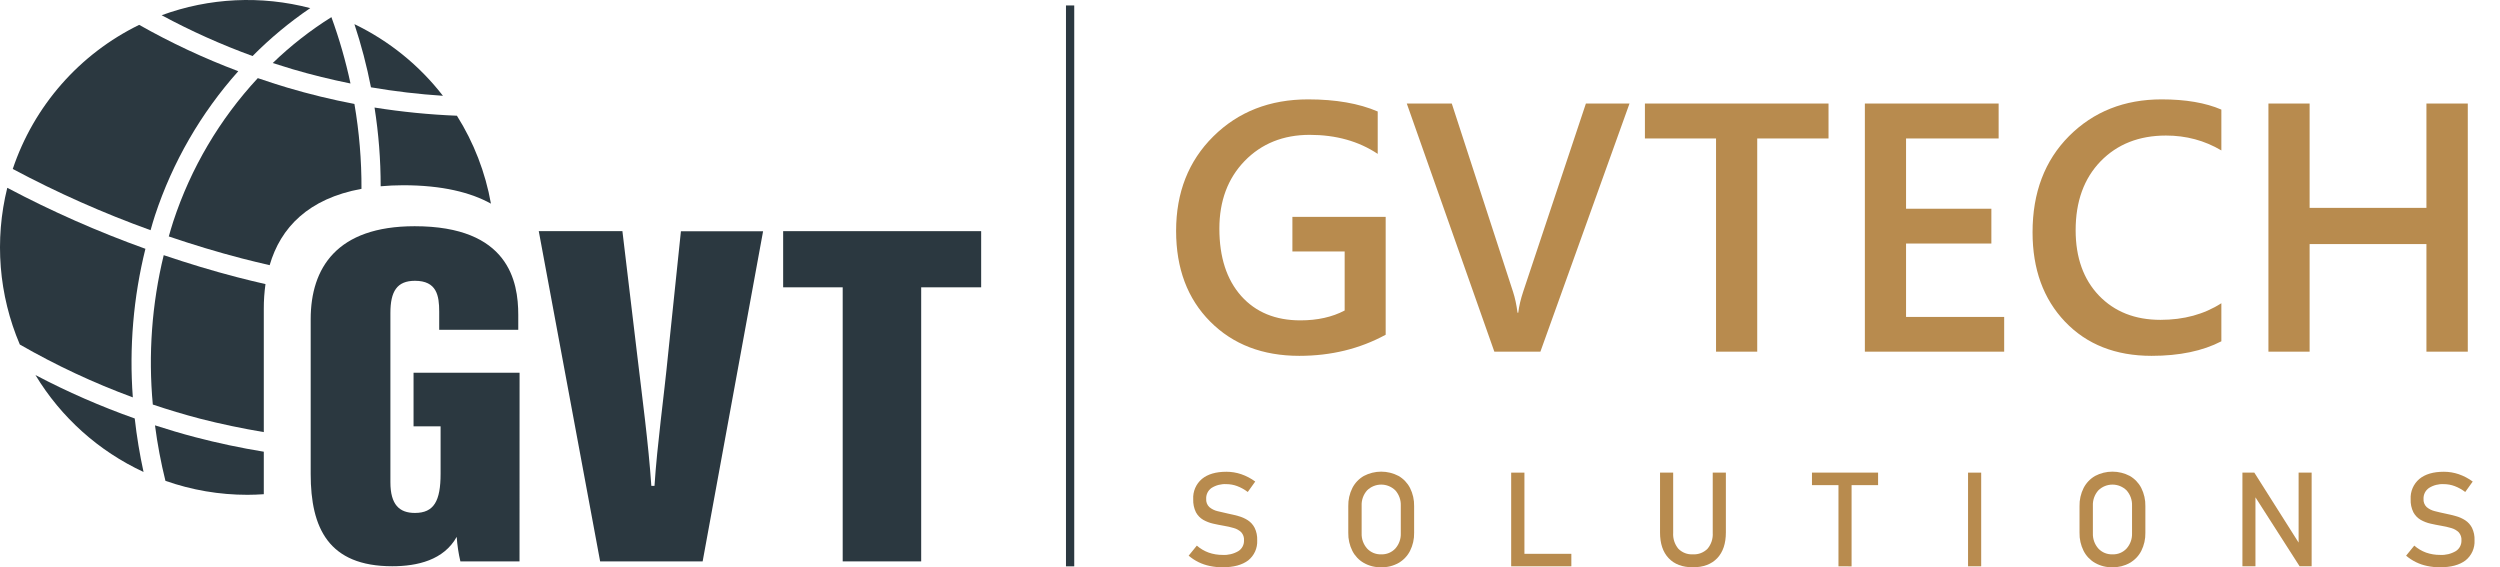<svg width="917" height="208" viewBox="0 0 917 208" fill="none" xmlns="http://www.w3.org/2000/svg">
<path d="M508.266 122.779C498.786 127.942 488.228 130.523 476.591 130.523C463.134 130.523 452.237 126.334 443.9 117.955C435.564 109.576 431.396 98.489 431.396 84.693C431.396 70.602 435.945 59.049 445.043 50.035C454.184 40.979 465.779 36.451 479.828 36.451C489.942 36.451 498.448 37.932 505.346 40.895V56.446C498.363 51.791 490.048 49.464 480.399 49.464C470.709 49.464 462.753 52.659 456.532 59.049C450.354 65.439 447.265 73.712 447.265 83.868C447.265 94.321 449.931 102.551 455.263 108.561C460.595 114.527 467.831 117.511 476.972 117.511C483.235 117.511 488.651 116.305 493.222 113.893V92.247H474.052V79.552H508.266V122.779ZM597.704 37.975L565.014 129H548.129L516.01 37.975H532.514L554.984 107.037C555.704 109.238 556.254 111.798 556.635 114.718H556.889C557.185 112.306 557.799 109.703 558.729 106.91L581.708 37.975H597.704ZM670.702 50.797H644.55V129H629.442V50.797H603.354V37.975H670.702V50.797ZM735.131 129H684.032V37.975H733.1V50.797H699.14V76.568H730.434V89.327H699.14V116.241H735.131V129ZM814.794 125.191C807.938 128.746 799.411 130.523 789.213 130.523C776.01 130.523 765.43 126.355 757.475 118.019C749.519 109.682 745.541 98.743 745.541 85.201C745.541 70.644 750.006 58.88 758.935 49.908C767.906 40.937 779.226 36.451 792.895 36.451C801.697 36.451 808.996 37.7 814.794 40.196V55.177C808.658 51.537 801.887 49.718 794.481 49.718C784.621 49.718 776.623 52.87 770.487 59.176C764.394 65.481 761.347 73.902 761.347 84.439C761.347 94.469 764.203 102.467 769.916 108.434C775.629 114.358 783.14 117.32 792.45 117.32C801.041 117.32 808.489 115.289 814.794 111.227V125.191ZM905.185 129H890.014V89.518H847.167V129H832.06V37.975H847.167V76.251H890.014V37.975H905.185V129Z" fill="#B88B4E"/>
<path d="M448.46 208.08C446.874 208.089 445.292 207.928 443.74 207.6C442.307 207.302 440.917 206.829 439.6 206.19C438.307 205.551 437.098 204.755 436 203.82L439 200.13C440.271 201.246 441.74 202.114 443.33 202.69C444.978 203.266 446.714 203.554 448.46 203.54C450.486 203.657 452.501 203.17 454.25 202.14C454.901 201.723 455.432 201.145 455.792 200.461C456.151 199.777 456.326 199.012 456.3 198.24C456.346 197.698 456.281 197.152 456.109 196.637C455.937 196.121 455.662 195.645 455.3 195.24C454.533 194.504 453.595 193.971 452.57 193.69C451.356 193.329 450.12 193.049 448.87 192.85C447.58 192.63 446.28 192.37 444.96 192.07C443.688 191.783 442.465 191.311 441.33 190.67C440.208 190.009 439.289 189.055 438.67 187.91C437.944 186.417 437.6 184.768 437.67 183.11C437.591 181.709 437.838 180.309 438.391 179.019C438.945 177.73 439.79 176.587 440.86 175.68C442.987 173.92 445.987 173.04 449.86 173.04C451.7 173.042 453.527 173.342 455.27 173.93C457.114 174.562 458.851 175.473 460.42 176.63L457.68 180.46C456.489 179.551 455.172 178.82 453.77 178.29C452.518 177.827 451.195 177.587 449.86 177.58C447.931 177.464 446.014 177.957 444.38 178.99C443.743 179.437 443.23 180.039 442.889 180.738C442.548 181.438 442.39 182.212 442.43 182.99C442.388 183.543 442.468 184.098 442.665 184.617C442.862 185.136 443.171 185.604 443.57 185.99C444.439 186.718 445.466 187.232 446.57 187.49C447.79 187.81 449.1 188.11 450.5 188.4C451.9 188.69 453.02 188.95 454.28 189.31C455.498 189.64 456.659 190.156 457.72 190.84C458.771 191.531 459.625 192.481 460.2 193.6C460.885 195.019 461.208 196.585 461.14 198.16V198.21C461.21 199.609 460.947 201.006 460.372 202.284C459.796 203.562 458.925 204.685 457.83 205.56C455.577 207.24 452.453 208.08 448.46 208.08Z" fill="#B88B4E"/>
<path d="M506.62 208.08C504.4 208.129 502.208 207.583 500.27 206.5C498.461 205.466 496.995 203.926 496.05 202.07C495.012 200.006 494.497 197.719 494.55 195.41V185.67C494.496 183.354 495.011 181.06 496.05 178.99C497 177.14 498.466 175.605 500.27 174.57C502.23 173.539 504.411 173 506.625 173C508.839 173 511.02 173.539 512.98 174.57C514.782 175.607 516.247 177.142 517.2 178.99C518.239 181.06 518.754 183.354 518.7 185.67V195.41C518.753 197.719 518.238 200.006 517.2 202.07C516.253 203.924 514.786 205.463 512.98 206.5C511.039 207.585 508.843 208.13 506.62 208.08ZM506.62 203.33C507.588 203.371 508.553 203.202 509.449 202.834C510.345 202.466 511.15 201.909 511.81 201.2C513.179 199.652 513.895 197.634 513.81 195.57V185.5C513.895 183.435 513.179 181.418 511.81 179.87C510.428 178.511 508.568 177.75 506.63 177.75C504.692 177.75 502.832 178.511 501.45 179.87C500.076 181.414 499.358 183.434 499.45 185.5V195.57C499.365 197.634 500.081 199.652 501.45 201.2C502.108 201.906 502.91 202.462 503.802 202.83C504.694 203.197 505.656 203.368 506.62 203.33Z" fill="#B88B4E"/>
<path d="M554.3 207.72V173.36H559.16V207.72H554.3ZM556.71 207.72V203.14H576.37V207.72H556.71Z" fill="#B88B4E"/>
<path d="M620.95 208.08C617.123 208.08 614.157 206.963 612.05 204.73C609.943 202.496 608.893 199.35 608.9 195.29V173.36H613.72V195.45C613.585 197.56 614.261 199.642 615.61 201.27C616.3 201.976 617.135 202.525 618.056 202.88C618.977 203.236 619.964 203.389 620.95 203.33C621.942 203.388 622.934 203.234 623.862 202.879C624.789 202.524 625.631 201.975 626.33 201.27C627.687 199.646 628.368 197.562 628.23 195.45V173.36H633.05V195.29C633.05 199.35 631.997 202.496 629.89 204.73C627.77 206.96 624.8 208.08 620.95 208.08Z" fill="#B88B4E"/>
<path d="M664.63 177.94V173.36H688.88V177.94H664.63ZM674.35 207.72V176.2H679.16V207.75L674.35 207.72Z" fill="#B88B4E"/>
<path d="M726.7 173.36V207.72H721.88V173.36H726.7Z" fill="#B88B4E"/>
<path d="M774.85 208.08C772.627 208.13 770.431 207.585 768.49 206.5C766.684 205.463 765.217 203.924 764.27 202.07C763.232 200.006 762.717 197.719 762.77 195.41V185.67C762.716 183.354 763.231 181.06 764.27 178.99C765.223 177.142 766.688 175.607 768.49 174.57C770.45 173.539 772.631 173 774.845 173C777.059 173 779.24 173.539 781.2 174.57C783.004 175.605 784.47 177.14 785.42 178.99C786.459 181.06 786.974 183.354 786.92 185.67V195.41C786.973 197.719 786.458 200.006 785.42 202.07C784.465 203.932 782.983 205.472 781.16 206.5C779.234 207.577 777.056 208.122 774.85 208.08ZM774.85 203.33C775.816 203.372 776.78 203.203 777.675 202.836C778.569 202.468 779.373 201.909 780.03 201.2C781.399 199.652 782.115 197.634 782.03 195.57V185.5C782.115 183.435 781.399 181.418 780.03 179.87C778.648 178.511 776.788 177.75 774.85 177.75C772.912 177.75 771.052 178.511 769.67 179.87C768.296 181.414 767.578 183.434 767.67 185.5V195.57C767.585 197.634 768.301 199.652 769.67 201.2C770.329 201.907 771.133 202.464 772.027 202.832C772.921 203.199 773.884 203.369 774.85 203.33Z" fill="#B88B4E"/>
<path d="M822.52 207.7V173.36H826.89L843.7 199.92L843.13 200.54V173.36H847.91V207.7H843.49L826.73 181.53L827.3 180.92V207.7H822.52Z" fill="#B88B4E"/>
<path d="M895.01 208.08C893.427 208.089 891.848 207.928 890.3 207.6C887.44 207.019 884.776 205.718 882.56 203.82L885.56 200.13C886.829 201.243 888.294 202.112 889.88 202.69C891.529 203.265 893.264 203.552 895.01 203.54C897.036 203.657 899.051 203.17 900.8 202.14C901.452 201.724 901.985 201.146 902.346 200.462C902.707 199.778 902.884 199.012 902.86 198.24C902.903 197.698 902.836 197.154 902.664 196.638C902.492 196.123 902.219 195.647 901.86 195.24C901.093 194.504 900.155 193.971 899.13 193.69C897.916 193.33 896.68 193.049 895.43 192.85C894.14 192.63 892.83 192.37 891.52 192.07C890.247 191.786 889.024 191.314 887.89 190.67C886.768 190.009 885.849 189.055 885.23 187.91C884.497 186.42 884.153 184.768 884.23 183.11C884.151 181.709 884.398 180.309 884.951 179.019C885.505 177.73 886.35 176.587 887.42 175.68C889.547 173.92 892.547 173.04 896.42 173.04C898.263 173.04 900.094 173.341 901.84 173.93C903.684 174.562 905.421 175.473 906.99 176.63L904.25 180.46C903.059 179.551 901.742 178.82 900.34 178.29C899.085 177.827 897.758 177.587 896.42 177.58C894.494 177.466 892.581 177.959 890.95 178.99C890.304 179.431 889.781 180.03 889.431 180.73C889.081 181.43 888.916 182.208 888.95 182.99C888.908 183.543 888.988 184.098 889.185 184.617C889.382 185.136 889.691 185.604 890.09 185.99C890.958 186.719 891.986 187.233 893.09 187.49C894.31 187.81 895.63 188.11 897.03 188.4C898.43 188.69 899.55 188.95 900.81 189.31C902.028 189.64 903.189 190.156 904.25 190.84C905.301 191.531 906.155 192.481 906.73 193.6C907.407 195.021 907.726 196.587 907.66 198.16V198.21C907.733 199.61 907.471 201.007 906.895 202.285C906.319 203.564 905.447 204.686 904.35 205.56C902.13 207.24 899.017 208.08 895.01 208.08Z" fill="#B88B4E"/>
<path d="M394.03 2H391V207.73H394.03V2Z" fill="#2B3840"/>
<path d="M190.56 205.917H168.87C168.172 202.959 167.721 199.949 167.52 196.917C162.78 205.427 153.14 207.697 143.87 207.697C120.52 207.697 113.96 193.697 113.96 173.887V116.977C114 98.347 123.48 82.977 152.1 82.977C186.65 82.977 190.1 103.267 190.1 115.487V120.977H161.1V114.307C161.1 108.437 160.21 102.997 152.2 102.997C145.6 102.997 143.2 106.897 143.2 114.787V176.877C143.2 185.127 146.49 188.147 152.2 188.147C159.2 188.147 161.61 183.737 161.61 173.777V156.367H151.69V136.707H190.58L190.56 205.917Z" fill="#2B3840"/>
<path d="M220.13 205.917L197.62 84.787H228.3L233.66 129.647C235.5 145.227 237.87 162.787 238.91 178.217H240.07C241.07 162.807 243.46 146.217 245.07 129.827L249.76 84.827H279.9L257.73 205.917H220.13Z" fill="#2B3840"/>
<path d="M309.1 105.387H287.26V84.787H359.89V105.387H337.89V205.917H309.1V105.387Z" fill="#2B3840"/>
<path d="M139.63 68.327C142.24 68.097 144.94 67.947 147.83 67.947C162.25 67.947 172.63 70.577 180.08 74.697C178.04 63.242 173.802 52.291 167.6 42.447C157.476 42.043 147.385 41.041 137.38 39.447C138.881 49 139.633 58.656 139.63 68.327Z" fill="#2B3840"/>
<path d="M128.56 30.627C126.795 22.361 124.456 14.228 121.56 6.287C113.821 11.133 106.609 16.774 100.04 23.117C102.46 23.904 104.89 24.66 107.33 25.387C114.34 27.457 121.42 29.177 128.56 30.627Z" fill="#2B3840"/>
<path d="M61.91 86.727C70.75 89.727 79.69 92.447 88.74 94.797C92.12 95.667 95.51 96.477 98.91 97.267C102.91 83.477 113.12 72.837 132.59 69.267C132.635 58.831 131.769 48.412 130 38.127C121.693 36.547 113.473 34.547 105.34 32.127C101.72 31.057 98.13 29.877 94.56 28.657C80.564 43.741 69.99 61.67 63.56 81.217C62.93 83.087 62.45 84.907 61.91 86.727Z" fill="#2B3840"/>
<path d="M96.76 158.497V113.207C96.754 110.196 96.961 107.188 97.38 104.207C93.9 103.407 90.43 102.577 86.97 101.677C77.89 99.327 68.97 96.597 60.05 93.597C55.701 111.514 54.35 130.028 56.05 148.387C61.75 150.307 67.507 152.03 73.32 153.557C81 155.537 88.86 157.167 96.76 158.497Z" fill="#2B3840"/>
<path d="M92.64 20.557C99.109 14.027 106.195 8.139 113.8 2.977C95.79 -1.744 76.766 -0.833 59.29 5.587C70.031 11.375 81.177 16.378 92.64 20.557Z" fill="#2B3840"/>
<path d="M48.72 145.757C47.362 127.46 48.921 109.064 53.34 91.257C35.941 85.011 19.008 77.535 2.67 68.887C-2.078 88.038 -0.463 108.214 7.27 126.367C20.514 133.991 34.38 140.477 48.72 145.757Z" fill="#2B3840"/>
<path d="M49.42 153.497C36.913 149.069 24.741 143.745 13 137.567C22.38 153.102 36.187 165.481 52.65 173.117C51.237 166.637 50.159 160.088 49.42 153.497Z" fill="#2B3840"/>
<path d="M96.76 165.687C88.253 164.3 79.83 162.514 71.49 160.327C66.57 159.037 61.69 157.577 56.85 156.017C57.739 162.867 59.018 169.662 60.68 176.367C70.344 179.767 80.515 181.502 90.76 181.497C92.76 181.497 94.76 181.407 96.76 181.277V165.687Z" fill="#2B3840"/>
<path d="M55.23 84.437C55.76 82.627 56.23 80.837 56.85 79.017C63.297 59.475 73.696 41.468 87.4 26.117C74.861 21.401 62.708 15.717 51.05 9.117C40.203 14.414 30.517 21.816 22.557 30.89C14.596 39.965 8.52 50.532 4.68 61.977C20.968 70.67 37.861 78.176 55.23 84.437Z" fill="#2B3840"/>
<path d="M136.07 32.027C144.81 33.523 153.622 34.561 162.47 35.137C153.831 23.978 142.715 14.981 130 8.857C132.51 16.444 134.538 24.183 136.07 32.027Z" fill="#2B3840"/>
</svg>
